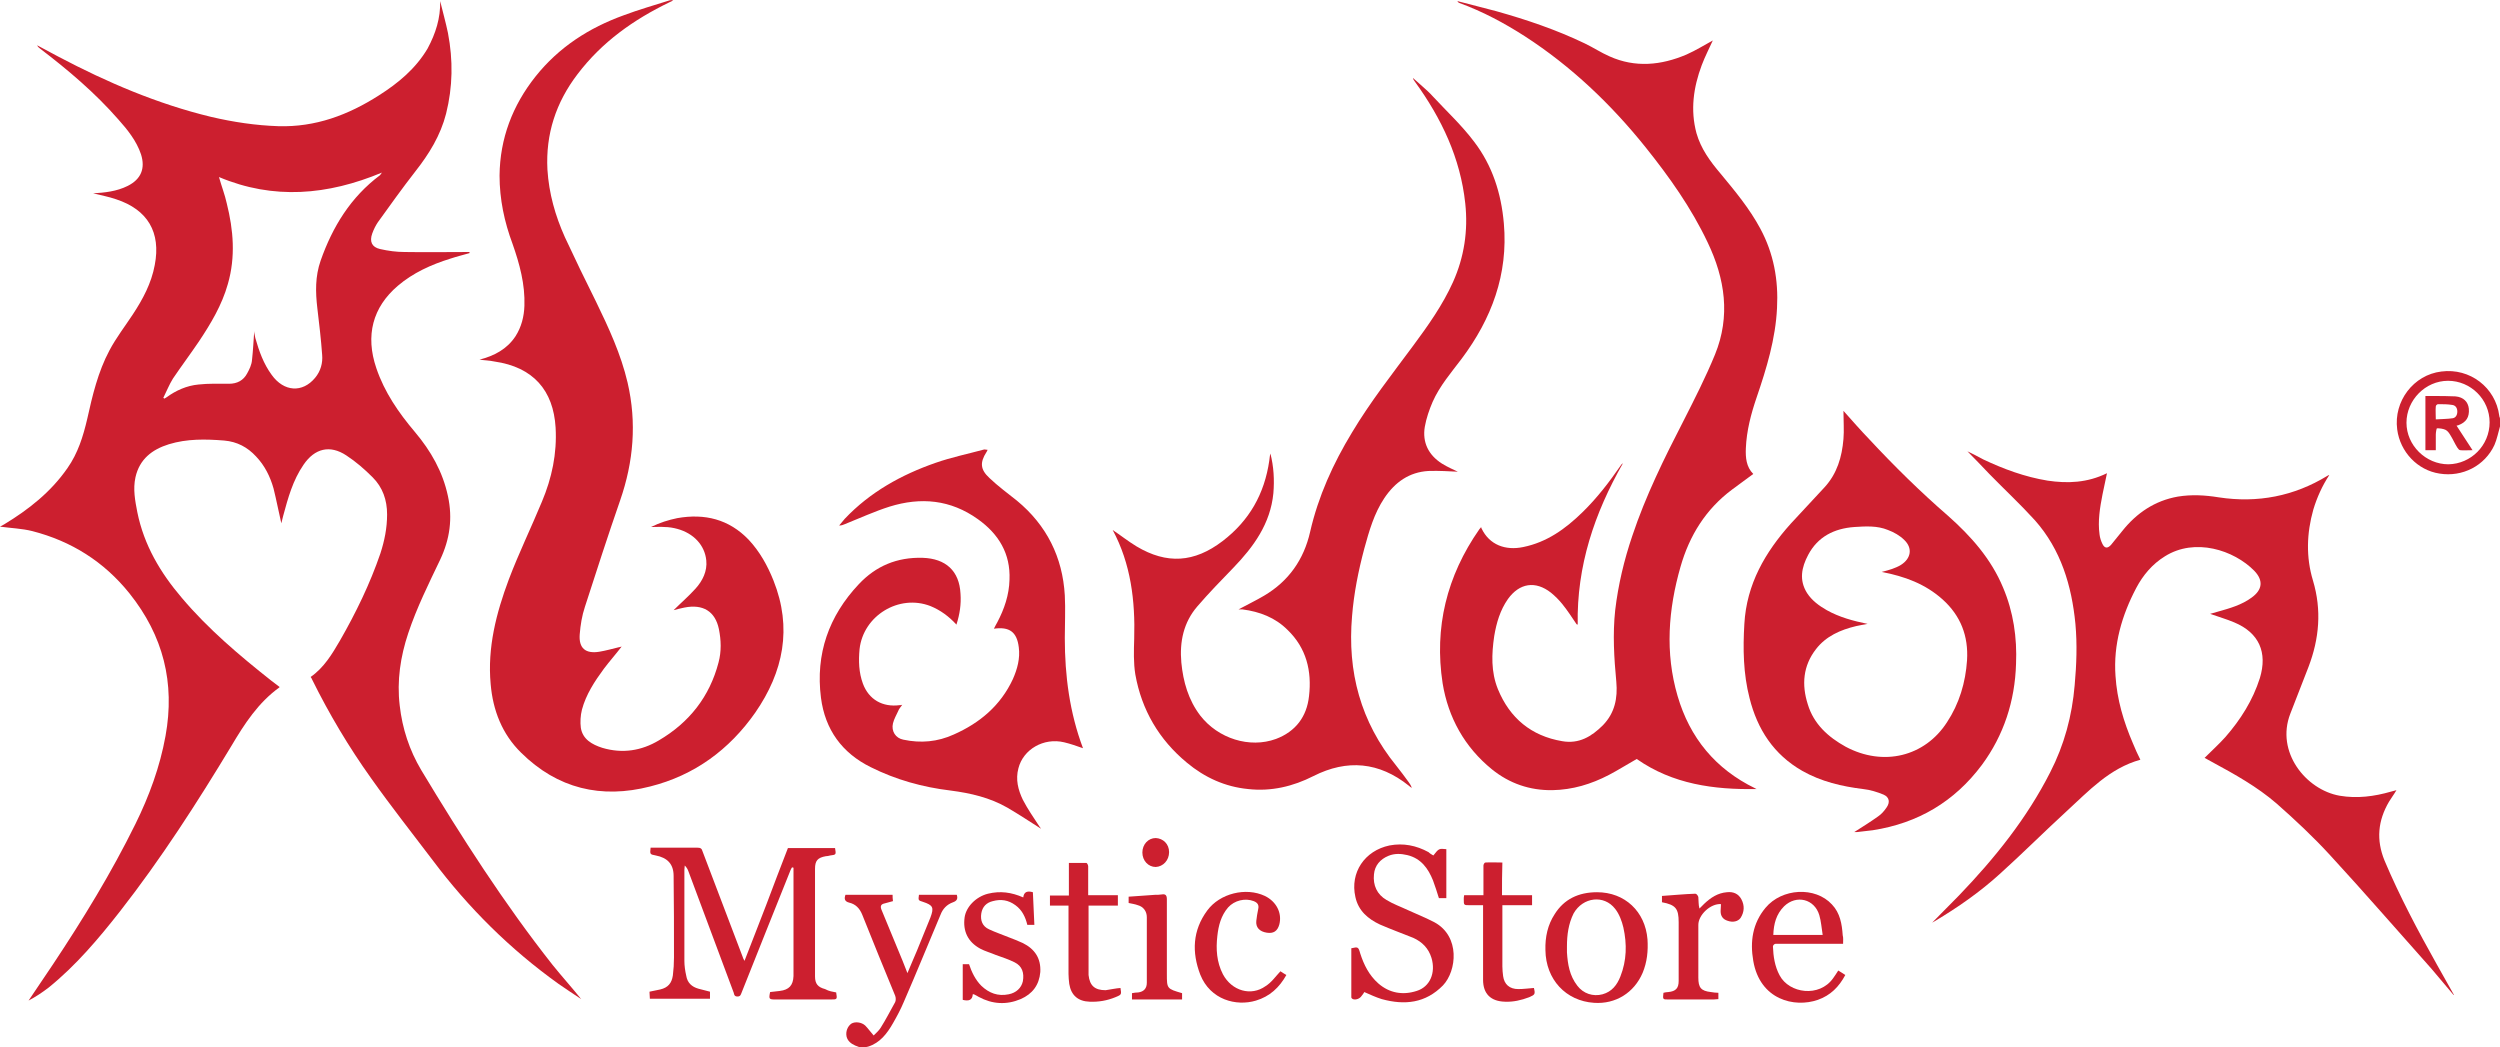 <?xml version="1.0" encoding="utf-8"?>
<!-- Generator: Adobe Illustrator 26.3.1, SVG Export Plug-In . SVG Version: 6.00 Build 0)  -->
<svg version="1.1" id="Ebene_1" xmlns="http://www.w3.org/2000/svg" xmlns:xlink="http://www.w3.org/1999/xlink" x="0px" y="0px"
	 viewBox="0 0 673.6 282.2" style="enable-background:new 0 0 673.6 282.2;" xml:space="preserve">
<style type="text/css">
	.st0{fill:#CC1F2F;}
</style>
<g>
	<path class="st0" d="M231.7,282.2c-0.4-0.2-0.9-0.3-1.3-0.5c-1.1-0.5-2-1.2-2.3-2.4c-0.3-1.4,0.3-2.8,1.3-3.5
		c1-0.6,2.7-0.4,3.7,0.5c0.8,0.8,1.4,1.7,2.3,2.7c0.7-0.7,1.4-1.3,1.9-2.1c1.4-2.2,2.6-4.6,3.9-6.9c0.2-0.4,0.2-1.2,0-1.7
		c-3-7.3-6-14.6-8.9-21.9c-0.7-1.7-1.8-2.8-3.5-3.2c-1.2-0.3-1.4-1-1-2.1c4.2,0,8.4,0,12.7,0c0,0.5,0,1,0.1,1.7
		c-0.8,0.2-1.5,0.4-2.2,0.6c-1,0.2-1.3,0.7-0.9,1.7c1.9,4.6,3.8,9.2,5.7,13.8c0.4,1,0.8,2,1.3,3.3c0.9-2.2,1.7-4,2.5-5.9
		c1.2-3,2.5-6.1,3.7-9.1c1-2.7,0.7-3.3-2-4.2c-1.3-0.4-1.3-0.4-1.1-1.9c3.4,0,6.8,0,10.2,0c0.3,1,0.1,1.6-1,2
		c-1.7,0.6-2.8,1.8-3.4,3.4c-3.3,7.8-6.5,15.7-9.9,23.5c-0.8,1.9-1.8,3.8-2.9,5.7c-1.6,2.8-3.5,5.3-6.7,6.3
		C233.2,282.2,232.4,282.2,231.7,282.2z"/>
	<path class="st0" d="M673.6,114.9c-0.5,1.7-0.8,3.4-1.5,5c-2.6,5.6-8.6,8.7-14.8,7.7c-5.9-0.9-10.6-5.8-11.4-11.9
		c-1-7.6,4.4-14.7,11.9-15.6c7.7-1,14.6,4.3,15.6,11.9c0,0.3,0.2,0.5,0.2,0.8C673.6,113.4,673.6,114.2,673.6,114.9z M670.8,113.8
		c0-6.2-5.1-11.2-11.2-11.2c-6.1,0-11.2,5.2-11.2,11.3c0,6.1,5.2,11.2,11.3,11.2C665.8,125,670.8,120,670.8,113.8z"/>
	<path class="st0" d="M118.6,0.3c0.7,2.9,1.5,5.7,2.1,8.6c1.4,7.3,1.3,14.5-0.5,21.7c-1.5,5.9-4.6,10.9-8.3,15.6
		c-3.5,4.5-6.8,9.1-10.1,13.7c-0.6,0.9-1.1,1.9-1.5,3c-0.8,2.2-0.1,3.7,2.1,4.2c2.2,0.5,4.4,0.8,6.6,0.8c5.8,0.1,11.6,0,17.5,0
		c0,0.1,0,0.2,0,0.3c-1.7,0.5-3.4,0.9-5.2,1.5c-5.1,1.6-10,3.8-14.1,7.3c-6.8,5.8-8.8,13.4-5.8,22.2c2.2,6.5,6,12,10.4,17.2
		c4.3,5.1,7.5,10.7,8.9,17.3c1.3,6,0.5,11.6-2.1,17.1c-3.1,6.5-6.3,12.9-8.6,19.8c-2.1,6.3-3.1,12.8-2.3,19.5
		c0.7,6.2,2.6,12,5.8,17.4c10.9,18.1,22.3,35.9,35.4,52.5c2.5,3.1,5.2,6.1,7.7,9.2c-2.1-1.4-4.1-2.7-6.1-4.1
		c-13-9.3-24.3-20.5-33.9-33.3c-5.6-7.4-11.3-14.6-16.6-22.1c-6-8.4-11.3-17.3-15.9-26.6c-0.1-0.2-0.2-0.5-0.4-0.7
		c3.6-2.5,5.8-6.2,7.9-9.8c4.3-7.5,8.1-15.3,10.9-23.5c1.1-3.4,1.8-6.8,1.8-10.5c0-3.9-1.2-7.3-3.9-10c-2.2-2.2-4.5-4.2-7.1-5.9
		c-4.4-2.9-8.5-1.9-11.5,2.5c-2.9,4.2-4.2,9-5.5,13.8c-0.2,0.8-0.4,1.5-0.5,2c-0.7-3-1.3-6.2-2.1-9.4c-0.9-3.2-2.4-6.2-4.7-8.6
		c-2.3-2.5-5.1-4-8.6-4.3c-5-0.4-10-0.5-14.9,1c-4.5,1.4-7.9,4-9,8.9c-0.7,3.2-0.1,6.3,0.5,9.4c1.8,8.9,6.2,16.3,12,23.1
		c7.1,8.4,15.5,15.5,24.1,22.3c0.7,0.5,1.4,1.1,2.1,1.6c0.1,0,0.1,0.1,0.1,0.2c-5.7,4.1-9.4,9.8-12.9,15.7
		c-9.3,15.4-19,30.5-30.1,44.7c-5.8,7.4-11.9,14.6-19.2,20.5c-1.7,1.3-3.5,2.5-5.4,3.5c2.2-3.3,4.4-6.5,6.6-9.8
		c8.1-12.2,15.7-24.6,22.2-37.8c3.7-7.5,6.6-15.4,8.1-23.7c2.6-14.3-0.6-27-9.7-38.4c-6.9-8.6-15.7-14.1-26.2-16.8
		c-2.8-0.7-5.8-0.8-8.7-1.2c0.2-0.1,0.7-0.4,1.1-0.6c6.6-4,12.6-8.7,17.1-15.2c2.8-4,4.2-8.5,5.3-13.2c1.4-6.3,2.9-12.7,6-18.5
		c1.8-3.4,4.2-6.5,6.3-9.7c2.7-4.1,5-8.4,5.9-13.3c1.7-8.8-1.9-14.9-10.4-17.7c-2-0.7-4.2-1.1-6.2-1.6c3.1-0.2,6.3-0.5,9.3-2
		c3.6-1.8,4.8-4.7,3.6-8.5c-1.2-3.6-3.6-6.6-6.1-9.4c-6.3-7.2-13.5-13.3-21.1-19.1c-0.3-0.2-0.6-0.5-0.8-0.9c1.9,1,3.9,2.1,5.8,3.1
		c13.1,6.9,26.6,12.7,41.1,16.2c6,1.4,12,2.3,18.1,2.5c10,0.3,18.8-3,27.1-8.3c5.2-3.3,9.9-7.2,13.1-12.6
		C117.4,9,118.7,4.9,118.6,0.3z M59,47.7c0.7,2.5,1.6,4.8,2.1,7.1c1.8,7.2,2.4,14.4,0.3,21.7c-1.6,5.7-4.6,10.7-7.8,15.5
		c-2.3,3.4-4.7,6.6-7,10c-1,1.6-1.7,3.4-2.6,5.2c0.1,0.1,0.2,0.1,0.3,0.2c0.2-0.1,0.3-0.2,0.5-0.3c2.6-1.9,5.5-3.2,8.7-3.5
		c2.7-0.3,5.5-0.2,8.2-0.2c2.2,0,3.9-0.9,4.9-2.8c0.6-1.1,1.2-2.3,1.3-3.6c0.3-2.6,0.4-5.2,0.6-7.8c0,0.6,0.2,1.3,0.3,1.9
		c1,3.5,2.2,6.9,4.4,9.9c3.3,4.6,8.3,4.9,11.7,0.8c1.5-1.8,2.1-4,1.9-6.2c-0.3-4.2-0.8-8.4-1.3-12.6c-0.5-4.3-0.6-8.5,0.9-12.8
		c3.2-9.1,8.1-17.1,16-23c0.1-0.1,0.2-0.3,0.5-0.7C88.3,52.6,73.7,53.9,59,47.7z"/>
	<path class="st0" d="M129.2,96.9c3.9-1,7.4-2.8,9.7-6.3c1.6-2.5,2.3-5.3,2.4-8.2c0.2-5.8-1.3-11.3-3.2-16.7
		c-2.2-5.9-3.5-12-3.5-18.4c0.1-10,3.5-18.9,9.7-26.7c6.3-7.9,14.4-13.1,23.8-16.5c4-1.5,8.2-2.7,12.3-4c0.3-0.1,0.6-0.1,1,0
		c-0.3,0.2-0.6,0.3-1,0.5c-9.7,4.7-18.2,10.7-24.8,19.4c-5.8,7.6-8.6,16.1-8.1,25.7c0.4,6.4,2.1,12.4,4.7,18.2
		c2.7,5.8,5.5,11.6,8.4,17.4c3.4,7,6.7,14.1,8.5,21.8c2.5,10.8,1.6,21.3-2,31.7c-3.3,9.5-6.4,19.1-9.5,28.7
		c-0.8,2.4-1.2,4.9-1.4,7.4c-0.3,3.8,1.6,5.3,5.3,4.7c1.8-0.3,3.5-0.8,5.2-1.2c0.2,0,0.4-0.1,0.8-0.2c-1.6,2.1-3.3,4-4.8,6
		c-2.5,3.4-4.8,6.9-5.9,11c-0.4,1.6-0.5,3.4-0.3,4.9c0.5,3.1,3,4.5,5.8,5.4c5.4,1.6,10.5,0.8,15.2-2c8.2-4.8,13.7-11.8,16.1-21
		c0.8-3,0.7-6,0.1-9c-1-4.8-4.3-6.8-9.3-5.8c-1.1,0.2-2.1,0.5-2.9,0.7c1.8-1.8,4-3.7,5.9-5.8c1.9-2.1,3.2-4.7,2.9-7.6
		c-0.4-4.1-3.4-7.3-7.8-8.5c-1.1-0.3-2.3-0.5-3.4-0.5c-1.1-0.1-2.3,0-3.7,0c2.4-1.2,4.7-1.9,7.1-2.4c7.4-1.3,13.9,0.3,19.2,5.8
		c3,3.2,5.1,7,6.7,11c5.1,12.8,2.7,24.6-4.9,35.6c-7,10-16.4,16.9-28.3,19.9c-13.2,3.4-25,0.6-34.8-9.1c-5.1-5-7.6-11.4-8.2-18.5
		c-0.9-9.8,1.5-19.1,4.9-28.2c2.7-7.1,6-13.9,8.9-20.9c2.7-6.4,4.1-13,3.7-20c-0.6-10-6-16.3-16.5-17.8
		C131.8,97.1,130.5,97.1,129.2,96.9z"/>
	<path class="st0" d="M473.3,212.6c-11.5,0.2-22.6-1.3-32.3-8.1c-2.5,1.4-5,3-7.5,4.3c-4.8,2.5-9.8,4-15.2,4.1
		c-6.1,0.1-11.6-1.8-16.3-5.6c-7.4-6-11.8-14-13.3-23.2c-2.3-15,1.1-28.9,9.9-41.5c0.1-0.1,0.2-0.2,0.5-0.6c0,0.2,0,0.3,0.1,0.4
		c2.1,4.4,6.4,6,11.2,5c6.4-1.3,11.4-4.9,16-9.4c3.9-3.8,7.2-8.1,10.3-12.6c0.1-0.2,0.3-0.4,0.6-0.6c-7.7,13.5-12.5,27.7-12.2,43.5
		c-0.1,0-0.2-0.1-0.3-0.1c-1.3-1.9-2.5-3.8-3.9-5.5c-0.9-1.1-1.9-2.1-3-3c-4.2-3.3-8.5-2.6-11.6,1.7c-2.1,3-3.1,6.4-3.7,10
		c-0.7,4.8-0.9,9.6,1,14.3c3.2,7.8,9,12.6,17.3,14c4.5,0.8,7.9-1.2,11-4.3c3.2-3.3,4-7.3,3.6-11.7c-0.6-6.4-1-12.8-0.3-19.3
		c0.8-6.8,2.4-13.5,4.6-20c3.6-10.8,8.6-20.9,13.8-31c3-5.9,6-11.8,8.5-17.9c4.2-10.3,2.7-20.4-2-30.2c-4.4-9.3-10.3-17.6-16.7-25.6
		c-9.3-11.6-20-21.8-32.5-29.9c-5.6-3.6-11.4-6.7-17.7-9c-0.2-0.1-0.4-0.2-0.5-0.5c3.5,0.9,6.9,1.8,10.4,2.7
		c8.2,2.3,16.2,5,23.9,8.7c2.3,1.1,4.4,2.5,6.7,3.5c6.9,3.1,13.9,2.4,20.7-0.5c2.5-1.1,4.9-2.6,7.1-3.8c-0.9,2-2.1,4.3-3,6.7
		c-2.2,5.9-3.1,12-1.4,18.3c1.2,4.2,3.7,7.6,6.5,10.9c3.9,4.7,7.8,9.4,10.7,14.8c3.6,6.7,4.9,13.8,4.5,21.4
		c-0.4,8.3-2.8,16.2-5.5,24.1c-1.5,4.4-2.7,8.9-2.9,13.7c-0.1,2.5,0.1,5,2,6.9c-1.9,1.4-3.8,2.8-5.7,4.2
		c-7.1,5.3-11.5,12.4-13.9,20.8c-3.3,11.5-4.2,23.2-0.8,34.8c3.3,11.3,10.2,19.7,20.9,24.9C473.1,212.5,473.2,212.6,473.3,212.6z"/>
	<path class="st0" d="M333.7,164.2c2.4-1.3,4.7-2.4,6.9-3.7c6.6-3.9,10.7-9.7,12.4-17.2c2.2-9.6,6.2-18.4,11.3-26.8
		c4.9-8.2,10.8-15.7,16.5-23.4c4-5.4,7.9-10.9,10.7-17.1c3-6.7,4.1-13.8,3.3-21.2c-1.3-12.2-6.4-22.9-13.5-32.7
		c-0.2-0.3-0.5-0.6-0.6-1.1c0.9,0.8,1.8,1.6,2.7,2.4c0.9,0.8,1.8,1.6,2.6,2.5c3.8,4.1,7.9,7.9,11.2,12.3c4.9,6.4,7.3,13.9,8,22
		c1.2,13.7-3.3,25.7-11.4,36.5c-2.8,3.7-5.9,7.3-7.8,11.6c-0.9,2.1-1.7,4.4-2.1,6.7c-0.7,4.2,1,7.6,4.6,9.9c1.6,1,3.3,1.7,4.3,2.2
		c-2.2-0.1-5-0.3-7.9-0.2c-5.2,0.3-9,3-11.9,7.3c-2.8,4.2-4.1,8.9-5.4,13.6c-1.6,6-2.8,12-3.3,18.2c-1.3,15,2.3,28.5,11.9,40.3
		c1.2,1.5,2.3,3,3.4,4.5c0.3,0.4,0.6,0.9,0.8,1.5c-0.3-0.2-0.6-0.4-0.8-0.6c-8-6.4-16.6-7.2-25.7-2.6c-5.5,2.8-11.4,4.2-17.6,3.5
		c-6.2-0.6-11.7-3.1-16.5-7.1c-7.5-6.2-12.2-14.2-13.9-23.8c-0.5-3.1-0.4-6.4-0.3-9.6c0.3-10.2-0.9-20.2-5.8-29.3c0-0.1,0-0.1,0,0
		c2.1,1.4,4.1,3,6.4,4.4c8.2,4.9,15.6,4.4,23.2-1.4c7.2-5.5,11.3-12.7,12.6-21.7c0.1-0.6,0.1-1.2,0.3-1.9c0.9,3.5,1.1,7.1,0.8,10.7
		c-0.8,8.2-5.3,14.4-10.8,20.1c-3.3,3.4-6.6,6.8-9.7,10.4c-3.7,4.3-4.8,9.5-4.3,15.1c0.5,5.2,1.9,10.1,5.1,14.3
		c4.8,6.2,13.3,8.9,20.4,6.3c5.3-2,8.3-6,8.9-11.5c0.8-6.8-0.7-13-5.8-17.9c-3.3-3.3-7.5-4.9-12.1-5.5
		C334.4,164.2,334.2,164.2,333.7,164.2z"/>
	<path class="st0" d="M661.1,268.1c-2-2.3-3.9-4.7-5.9-7c-9.1-10.2-18.1-20.6-27.4-30.7c-4.5-4.9-9.4-9.5-14.4-13.9
		c-5.2-4.5-11.3-7.9-17.4-11.2c-0.7-0.4-1.4-0.8-2-1.1c1.9-1.9,3.9-3.7,5.6-5.6c4.1-4.7,7.4-9.9,9.3-15.9c2.1-6.9-0.2-12.2-6.9-15
		c-2.1-0.9-4.3-1.5-6.5-2.3c0.7-0.2,1.4-0.4,2.1-0.6c3.2-0.9,6.4-1.8,9.1-3.8c2.9-2.1,3.2-4.6,0.7-7.2c-5.5-5.6-16-9-24.1-3.9
		c-3.4,2.1-5.9,5.1-7.7,8.5c-3.9,7.4-6.2,15.3-5.6,23.7c0.4,6.4,2.2,12.4,4.7,18.2c0.6,1.5,1.3,3,2,4.4c-8.3,2.3-13.9,8.4-19.9,13.9
		c-6.1,5.6-11.9,11.4-18,16.9c-5.4,4.9-11.3,9-17.5,12.7c-0.2,0.1-0.3,0.2-0.7,0.4c2.5-2.6,4.9-4.9,7.3-7.4
		c9.6-10,18.2-20.7,24.5-33.1c3.8-7.4,5.9-15.2,6.6-23.5c0.5-5.5,0.7-11,0.2-16.5c-1-10.3-3.9-20-10.9-27.9
		c-3.9-4.3-8.2-8.3-12.3-12.5c-2-2.1-4-4.2-5.9-6.1c1.3,0.6,2.8,1.4,4.3,2.2c5.5,2.6,11.2,4.7,17.3,5.7c5.4,0.8,10.7,0.6,16-2
		c-0.4,2-0.8,3.8-1.2,5.7c-0.7,3.6-1.3,7.2-0.8,10.8c0.1,0.9,0.4,1.8,0.8,2.6c0.6,1.2,1.4,1.2,2.3,0.2c1-1.2,2-2.5,3-3.7
		c3.9-4.9,8.8-8.2,15-9.3c3.7-0.6,7.3-0.4,11,0.2c10.5,1.6,20.3-0.3,29.3-5.8c0.2-0.1,0.3-0.2,0.5-0.2c-1.9,2.9-3.3,6-4.3,9.3
		c-1.8,6.4-2,12.8-0.1,19.1c2.4,8,1.7,15.7-1.2,23.3c-1.6,4.2-3.3,8.4-4.9,12.6c-4,10.3,4.2,20.5,13.3,22.1
		c4.7,0.8,9.3,0.2,13.8-1.1c0.4-0.1,0.8-0.2,1.5-0.4c-0.7,1.2-1.4,2.1-2,3.1c-3,5.1-3.5,10.3-1.2,15.9c4.1,9.7,9,18.9,14.1,28
		c1.5,2.7,3,5.3,4.5,8C661.2,268,661.2,268.1,661.1,268.1z"/>
	<path class="st0" d="M496.7,110.7c2.4,2.7,4.6,5.2,6.9,7.6c6.8,7.3,13.8,14.2,21.3,20.7c6.2,5.5,11.6,11.6,14.8,19.3
		c2.8,6.6,3.8,13.5,3.5,20.6c-0.3,10-3.3,19.2-9.2,27.2c-7.4,9.9-17.2,15.7-29.4,17.6c-1.4,0.2-2.9,0.3-4.3,0.5c-0.2,0-0.4,0-0.7,0
		c2.2-1.4,4.3-2.7,6.4-4.2c0.9-0.6,1.7-1.5,2.3-2.4c1-1.4,0.8-2.8-0.8-3.5c-1.7-0.7-3.6-1.3-5.5-1.5c-5.7-0.7-11.3-2-16.4-4.9
		c-7.7-4.4-12.1-11.2-14.2-19.6c-1.7-6.6-1.8-13.3-1.4-20c0.6-10.7,5.6-19.3,12.5-27c3-3.3,6.1-6.5,9.1-9.8c3.4-3.7,4.7-8.2,5.1-13
		C496.9,116,496.7,113.5,496.7,110.7z M507,154.1c1.1-0.3,2-0.5,2.8-0.8c0.8-0.3,1.6-0.6,2.4-1.1c2.7-1.7,3.2-4.5,0.9-6.7
		c-1.2-1.2-2.8-2.1-4.4-2.7c-2.9-1.2-6-1-9.1-0.8c-5.4,0.4-9.8,2.6-12.4,7.5c-1.8,3.4-2.5,6.8-0.3,10.3c1.3,2,3.2,3.4,5.3,4.6
		c3.4,1.9,7.1,2.9,11,3.7c-1.2,0.2-2.1,0.4-3.1,0.6c-4.2,1-8.1,2.7-10.8,6.2c-3.5,4.5-3.9,9.6-2.2,14.9c1.6,5.3,5.5,8.8,10.2,11.4
		c10.1,5.4,21.3,2.7,27.3-6.6c3.3-5,5-10.7,5.4-16.7c0.4-6.5-1.7-12-6.6-16.4C518.7,157.3,513.2,155.3,507,154.1z"/>
	<path class="st0" d="M266.1,121.2c-0.1,0.3-0.2,0.4-0.3,0.6c-1.8,2.8-1.7,4.7,0.8,7c2.3,2.2,4.9,4.1,7.4,6.1
		c8,6.6,12.3,15.2,12.9,25.5c0.2,3.8,0,7.7,0,11.5c0,10.2,1.3,20.1,4.9,29.7c-1.7-0.6-3.4-1.2-5.1-1.6c-5.5-1.3-11,1.9-12.3,7
		c-0.8,3-0.1,5.8,1.2,8.5c1.3,2.5,2.9,4.8,4.4,7.1c0.2,0.3,0.4,0.5,0.5,0.7c-3-1.9-6-3.9-9.1-5.7c-4.7-2.7-9.9-3.9-15.3-4.6
		c-7.5-0.9-14.7-2.9-21.5-6.3c-7.7-3.8-12.3-10.1-13.4-18.7c-1.5-11.8,2.1-22,10.2-30.6c4.6-4.9,10.3-7.3,17.2-7.1
		c6.2,0.2,9.9,3.5,10.2,9.7c0.2,2.8-0.2,5.5-1.1,8.3c-2-2.2-4.3-3.9-7-5c-8.5-3.3-18.1,2.6-19.1,11.6c-0.3,3.2-0.2,6.3,0.9,9.3
		c1.6,4.3,5.3,6.4,9.9,5.8c0.2,0,0.4,0,0.7-0.1c-0.4,0.6-0.9,1.1-1.1,1.7c-0.5,1.1-1.1,2.1-1.4,3.3c-0.5,2.1,0.7,4,2.8,4.4
		c4.7,1,9.2,0.6,13.6-1.4c7-3.1,12.6-7.8,15.9-14.9c1.2-2.7,2-5.6,1.6-8.6c-0.5-4.1-2.5-5.6-6.7-5c0.3-0.6,0.6-1.2,0.9-1.7
		c1.9-3.6,3.2-7.4,3.3-11.5c0.3-7-2.9-12.3-8.5-16.3c-7.4-5.3-15.4-6-23.8-3.4c-4.1,1.3-8,3.1-12,4.7c-0.5,0.2-0.9,0.4-1.6,0.4
		c0.5-0.6,1-1.2,1.5-1.8c6.8-7.2,15.3-11.9,24.5-15.1c4.3-1.5,8.7-2.4,13.1-3.6C265.5,121.1,265.8,121.2,266.1,121.2z"/>
	<path class="st0" d="M225.3,267.4c0.3,1.9,0.3,1.9-1.5,1.9c-4.9,0-9.8,0-14.8,0c-1.8,0-1.9-0.1-1.5-2c0.9-0.1,1.7-0.2,2.6-0.3
		c2.5-0.3,3.6-1.5,3.7-4c0-4.4,0-8.7,0-13.1c0-4.9,0-9.8,0-14.8c0-0.4,0-0.8,0-1.3c-0.1,0-0.2-0.1-0.4-0.1c-0.2,0.3-0.4,0.7-0.5,1
		c-4.4,10.9-8.7,21.8-13.1,32.8c-0.2,0.5-0.3,1-1.1,1c-0.8,0-0.9-0.5-1-1c-4.1-10.9-8.1-21.8-12.2-32.7c-0.2-0.6-0.5-1.1-1-1.6
		c0,0.4-0.1,0.8-0.1,1.2c0,8.2,0,16.3,0,24.5c0,1.3,0.2,2.7,0.5,4c0.3,1.9,1.5,3,3.3,3.5c1,0.3,2.1,0.5,3.1,0.8c0,0.6,0,1.2,0,1.9
		c-5.4,0-10.7,0-16.2,0c0-0.6-0.1-1.2-0.1-1.9c1-0.2,2-0.4,2.9-0.6c2.1-0.5,3.1-1.7,3.4-3.8c0.2-1.6,0.3-3.2,0.3-4.8
		c0-7.3,0-14.6-0.1-22c0-3.2-1.7-4.9-4.8-5.5c-1.6-0.3-1.6-0.3-1.4-2.1c0.5,0,1.1,0,1.6,0c3.7,0,7.4,0,11,0c0.8,0,1.2,0.2,1.4,1
		c3.6,9.5,7.2,18.9,10.8,28.4c0.1,0.3,0.2,0.6,0.5,1.1c2-5.2,4-10.2,5.9-15.2c1.9-5,3.8-10.1,5.8-15.2c4.1,0,8.4,0,12.7,0
		c0.3,1.8,0.3,1.8-1.3,2c-0.4,0.1-0.8,0.2-1.2,0.2c-2.2,0.4-2.9,1.2-2.9,3.4c0,9.7,0,19.4,0,29c0,2,0.8,2.9,2.7,3.4
		C223.4,267.1,224.3,267.2,225.3,267.4z"/>
	<path class="st0" d="M386.2,230.5c1.5-1.9,1.5-1.9,3.5-1.7c0,4.4,0,8.8,0,13.2c-0.6,0-1.3,0-2,0c-0.5-1.6-1-3.2-1.6-4.8
		c-1.3-3.2-3.2-5.9-6.9-6.8c-1.7-0.4-3.4-0.5-5.1,0.2c-2.2,0.9-3.7,2.6-3.9,5c-0.3,2.9,0.8,5.4,3.4,6.9c1.8,1.1,3.8,1.8,5.7,2.7
		c2.4,1.1,4.9,2.1,7.2,3.3c7,3.8,6,13.1,2.3,17c-4.7,4.8-10.3,5.4-16.5,3.7c-1.6-0.5-3.1-1.2-4.7-1.9c-0.2,0.3-0.4,0.7-0.7,1
		c-0.5,0.8-1.6,1.2-2.4,0.9c-0.2-0.1-0.4-0.3-0.4-0.5c0-4.4,0-8.8,0-13.2c1.8-0.4,1.9-0.4,2.4,1.4c1,3.1,2.4,5.9,4.9,8.1
		c3,2.6,6.6,3.2,10.3,2c3.6-1.1,5.2-4.9,4-8.9c-0.8-2.6-2.5-4.3-4.9-5.4c-3-1.2-6-2.3-9-3.6c-3.2-1.5-5.8-3.7-6.6-7.4
		c-1.5-6.6,2.5-12.5,9.2-13.9c3.7-0.7,7.2,0,10.5,1.8C385.3,230,385.7,230.2,386.2,230.5z"/>
	<path class="st0" d="M430.3,240.4c7.5,0,13,5.2,13.6,12.7c0.2,3.1-0.1,6.1-1.3,9c-2.3,5.4-7.3,8.5-13.1,8.1
		c-7.6-0.5-13-6.3-13.1-14.2c-0.1-3.5,0.6-6.8,2.5-9.7C421.4,242.3,425.3,240.4,430.3,240.4z M422.2,255c0,0.5,0,1,0,1.6
		c0.2,3.2,0.7,6.3,2.8,9c1.6,2.1,4.2,3,6.8,2.3c2.5-0.7,3.9-2.5,4.8-4.8c1.7-4.3,1.8-8.7,0.8-13.2c-0.4-1.7-1.1-3.6-2.2-5
		c-3-3.9-8.7-3.2-11.2,1.2C422.6,248.9,422.2,251.9,422.2,255z"/>
	<path class="st0" d="M496.6,254.3c-5.2,0-10.2,0-15.3,0c-1,0-1.9,0-2.9,0c-0.3,0-0.7,0.4-0.7,0.7c0.1,2.7,0.5,5.4,1.8,7.8
		c2.6,4.9,10.7,6,14.4,0.8c0.5-0.7,0.9-1.3,1.4-2.1c0.6,0.4,1.2,0.7,1.9,1.2c-1.7,3.2-4,5.5-7.4,6.7c-6.3,2.2-15.6,0-17.4-10.5
		c-0.9-5.2-0.2-10.1,3.3-14.3c4.4-5.3,13.4-5.8,17.9-0.9c2.2,2.3,2.7,5.3,2.9,8.3C496.7,252.7,496.6,253.4,496.6,254.3z
		 M477.8,251.9c4.4,0,8.7,0,13.3,0c-0.3-1.8-0.4-3.6-0.9-5.3c-1.3-4.4-6.2-5.6-9.5-2.4C478.6,246.3,477.9,248.9,477.8,251.9z"/>
	<path class="st0" d="M275.7,241.8c0.2-1.6,1.2-1.8,2.6-1.4c0.1,2.9,0.3,5.8,0.4,8.8c-0.7,0-1.3,0-1.9,0c-0.5-2.1-1.4-4-3.2-5.3
		c-1.9-1.4-3.9-1.7-6.1-1.1c-1.7,0.4-2.8,1.5-3.1,3.3c-0.3,1.9,0.3,3.5,2.1,4.3c1.7,0.8,3.5,1.4,5.2,2.1c1.3,0.5,2.6,1,3.9,1.6
		c3.2,1.6,4.9,4.1,4.7,7.8c-0.3,3.5-2.1,5.9-5.3,7.3c-3.8,1.6-7.6,1.4-11.3-0.6c-0.4-0.2-0.8-0.5-1.3-0.7c0,0-0.1,0-0.3,0
		c-0.1,1.6-1.1,1.9-2.7,1.5c0-3.1,0-6.3,0-9.6c0.5,0,1,0,1.7,0c0.7,2.1,1.7,4.2,3.3,5.8c2.1,2,4.5,2.9,7.4,2.3
		c2-0.4,3.4-1.7,3.8-3.5c0.4-2.3-0.2-4.1-2.2-5.1c-1.6-0.8-3.4-1.4-5.1-2c-1.4-0.6-2.9-1-4.2-1.7c-3.3-1.8-4.7-4.7-4.2-8.4
		c0.4-2.9,3.1-5.6,6.3-6.4C269.5,240,272.5,240.4,275.7,241.8z"/>
	<path class="st0" d="M345,261.7c0.4,0.3,0.9,0.6,1.6,1c-1.9,3.4-4.5,5.8-8.2,6.9c-5.3,1.6-12.3-0.2-15-7c-2.3-6-2.1-11.9,1.9-17.3
		c3.4-4.6,10.4-6.3,15.5-3.9c3.1,1.5,4.7,4.6,3.9,7.7c-0.5,1.8-1.6,2.5-3.4,2.2c-1.9-0.3-3-1.4-2.8-3.2c0.1-1,0.3-2.1,0.5-3.1
		c0.3-1.2-0.2-1.8-1.2-2.2c-2.3-0.9-5.2-0.2-6.9,1.7c-1.9,2.2-2.6,4.9-2.9,7.7c-0.4,3.5-0.2,7,1.5,10.3c2.4,4.5,7.6,6,11.5,3.2
		C342.6,264.7,343.6,263.2,345,261.7z"/>
	<path class="st0" d="M301.9,266.2c0.3,1.8,0.3,1.8-1.4,2.5c-2.2,0.9-4.5,1.3-6.9,1.2c-3.1-0.1-5-1.7-5.5-4.8
		c-0.1-0.9-0.2-1.8-0.2-2.7c0-5.7,0-11.4,0-17c0-0.4,0-0.9,0-1.4c-1.7,0-3.3,0-5,0c0-0.9,0-1.8,0-2.7c1.6,0,3.3,0,5.1,0
		c0-3,0-5.8,0-8.8c1.7,0,3.2,0,4.7,0c0.2,0,0.5,0.6,0.5,0.9c0,2.1,0,4.2,0,6.4c0,0.4,0,0.9,0,1.4c2.7,0,5.3,0,8,0c0,1,0,1.8,0,2.8
		c-2.6,0-5.1,0-7.9,0c0,0.5,0,0.9,0,1.4c0,5.4,0,10.8,0,16.2c0,0.4,0,0.7,0,1.1c0.3,2.9,1.7,4.1,4.6,4.1
		C299.3,266.6,300.6,266.3,301.9,266.2z"/>
	<path class="st0" d="M404.7,241.2c2.8,0,5.4,0,8.1,0c0,0.9,0,1.7,0,2.7c-2.6,0-5.3,0-8,0c0,0.6,0,1,0,1.4c0,5,0,10.1,0,15.1
		c0,0.9,0.1,1.8,0.2,2.6c0.3,2.2,1.7,3.5,4.1,3.5c1.4,0,2.8-0.2,4.2-0.3c0.4,1.7,0.3,1.8-1.3,2.5c-2.1,0.8-4.3,1.3-6.5,1.2
		c-3.8-0.1-5.9-2.1-5.9-5.9c0-6.2,0-12.3,0-18.5c0-0.5,0-0.9,0-1.6c-1.3,0-2.4,0-3.6,0c-1.6,0-1.6,0-1.6-1.6c0-0.3,0-0.6,0.1-1.1
		c1.7,0,3.4,0,5.2,0c0-1,0-1.9,0-2.8c0-1.7,0-3.4,0-5.2c0-0.3,0.3-0.8,0.5-0.8c1.5-0.1,3,0,4.6,0
		C404.7,235.3,404.7,238.2,404.7,241.2z"/>
	<path class="st0" d="M463,267.5c0,0.6,0,1.1,0,1.7c-0.4,0-0.9,0.1-1.3,0.1c-4.1,0-8.2,0-12.2,0c-1.5,0-1.5,0-1.3-1.8
		c0.4-0.1,0.9-0.2,1.3-0.2c2-0.2,2.8-1,2.8-3c0-1.6,0-3.3,0-4.9c0-3.6,0-7.3,0-10.9c0-3.7-0.8-4.7-4.5-5.4c0-0.5,0-1.1,0-1.7
		c3-0.2,6-0.5,9-0.6c0.3,0,0.7,0.5,0.8,0.9c0.1,1,0,2,0.3,3.1c0.4-0.4,0.9-0.9,1.3-1.3c1.7-1.6,3.6-2.9,6.1-3.1
		c1.7-0.2,3.1,0.4,3.9,1.9c0.9,1.7,0.8,3.4-0.2,5c-0.7,1-2.1,1.3-3.5,0.8c-1.3-0.4-1.9-1.3-1.9-2.6c0-0.6,0.1-1.3,0.1-1.9
		c-2.8-0.2-6.1,2.9-6.1,5.6c0,4.7,0,9.4,0,14.2c0,2.7,0.7,3.6,3.4,3.9C461.7,267.4,462.3,267.5,463,267.5z"/>
	<path class="st0" d="M318.5,267.6c0,0.6,0,1.1,0,1.7c-4.5,0-9,0-13.5,0c0-0.5,0-1.1,0-1.7c0.6-0.1,1.1-0.2,1.7-0.2
		c1.5-0.2,2.3-1.1,2.3-2.6c0-5.9,0-11.8,0-17.7c0-1.5-0.9-2.8-2.4-3.2c-0.8-0.3-1.6-0.4-2.5-0.6c0-0.5,0-1,0-1.7
		c2.4-0.2,4.8-0.3,7.1-0.5c0.6,0,1.2,0,1.8-0.1c1.1-0.2,1.4,0.3,1.4,1.3c0,6.7,0,13.4,0,20.1C314.4,266.4,314.4,266.4,318.5,267.6z"
		/>
	<path class="st0" d="M315,229.6c0,2.2-1.6,3.9-3.6,4c-2,0-3.6-1.7-3.6-3.9c0-2.2,1.6-3.9,3.6-3.9C313.4,225.9,315,227.4,315,229.6z
		"/>
	<path class="st0" d="M661.9,114.7c1.4,2.1,2.7,4.2,4.3,6.6c-1.4,0-2.3,0.1-3.3,0c-0.3,0-0.6-0.4-0.8-0.7c-0.7-1.1-1.2-2.3-1.9-3.4
		c-0.3-0.5-0.7-1.1-1.3-1.4c-0.7-0.3-1.5-0.4-2.3-0.4c-0.1,0-0.3,1.1-0.3,1.7c0,1.4,0,2.7,0,4.2c-0.9,0-1.8,0-2.8,0
		c0-4.8,0-9.6,0-14.6c0.7,0,1.3,0,2,0c2,0,4.1,0,6.1,0.1c2.2,0.2,3.4,1.5,3.6,3.3c0.2,2.3-0.7,3.7-2.9,4.5
		C662.1,114.6,661.9,114.7,661.9,114.7z M656.3,113c1.6-0.1,3.1-0.1,4.5-0.3c0.8-0.1,1.3-0.8,1.3-1.8c0-1-0.5-1.7-1.4-1.8
		c-1.2-0.2-2.5-0.2-3.8-0.2c-0.2,0-0.6,0.3-0.6,0.6C656.2,110.5,656.3,111.6,656.3,113z"/>
</g>
</svg>
